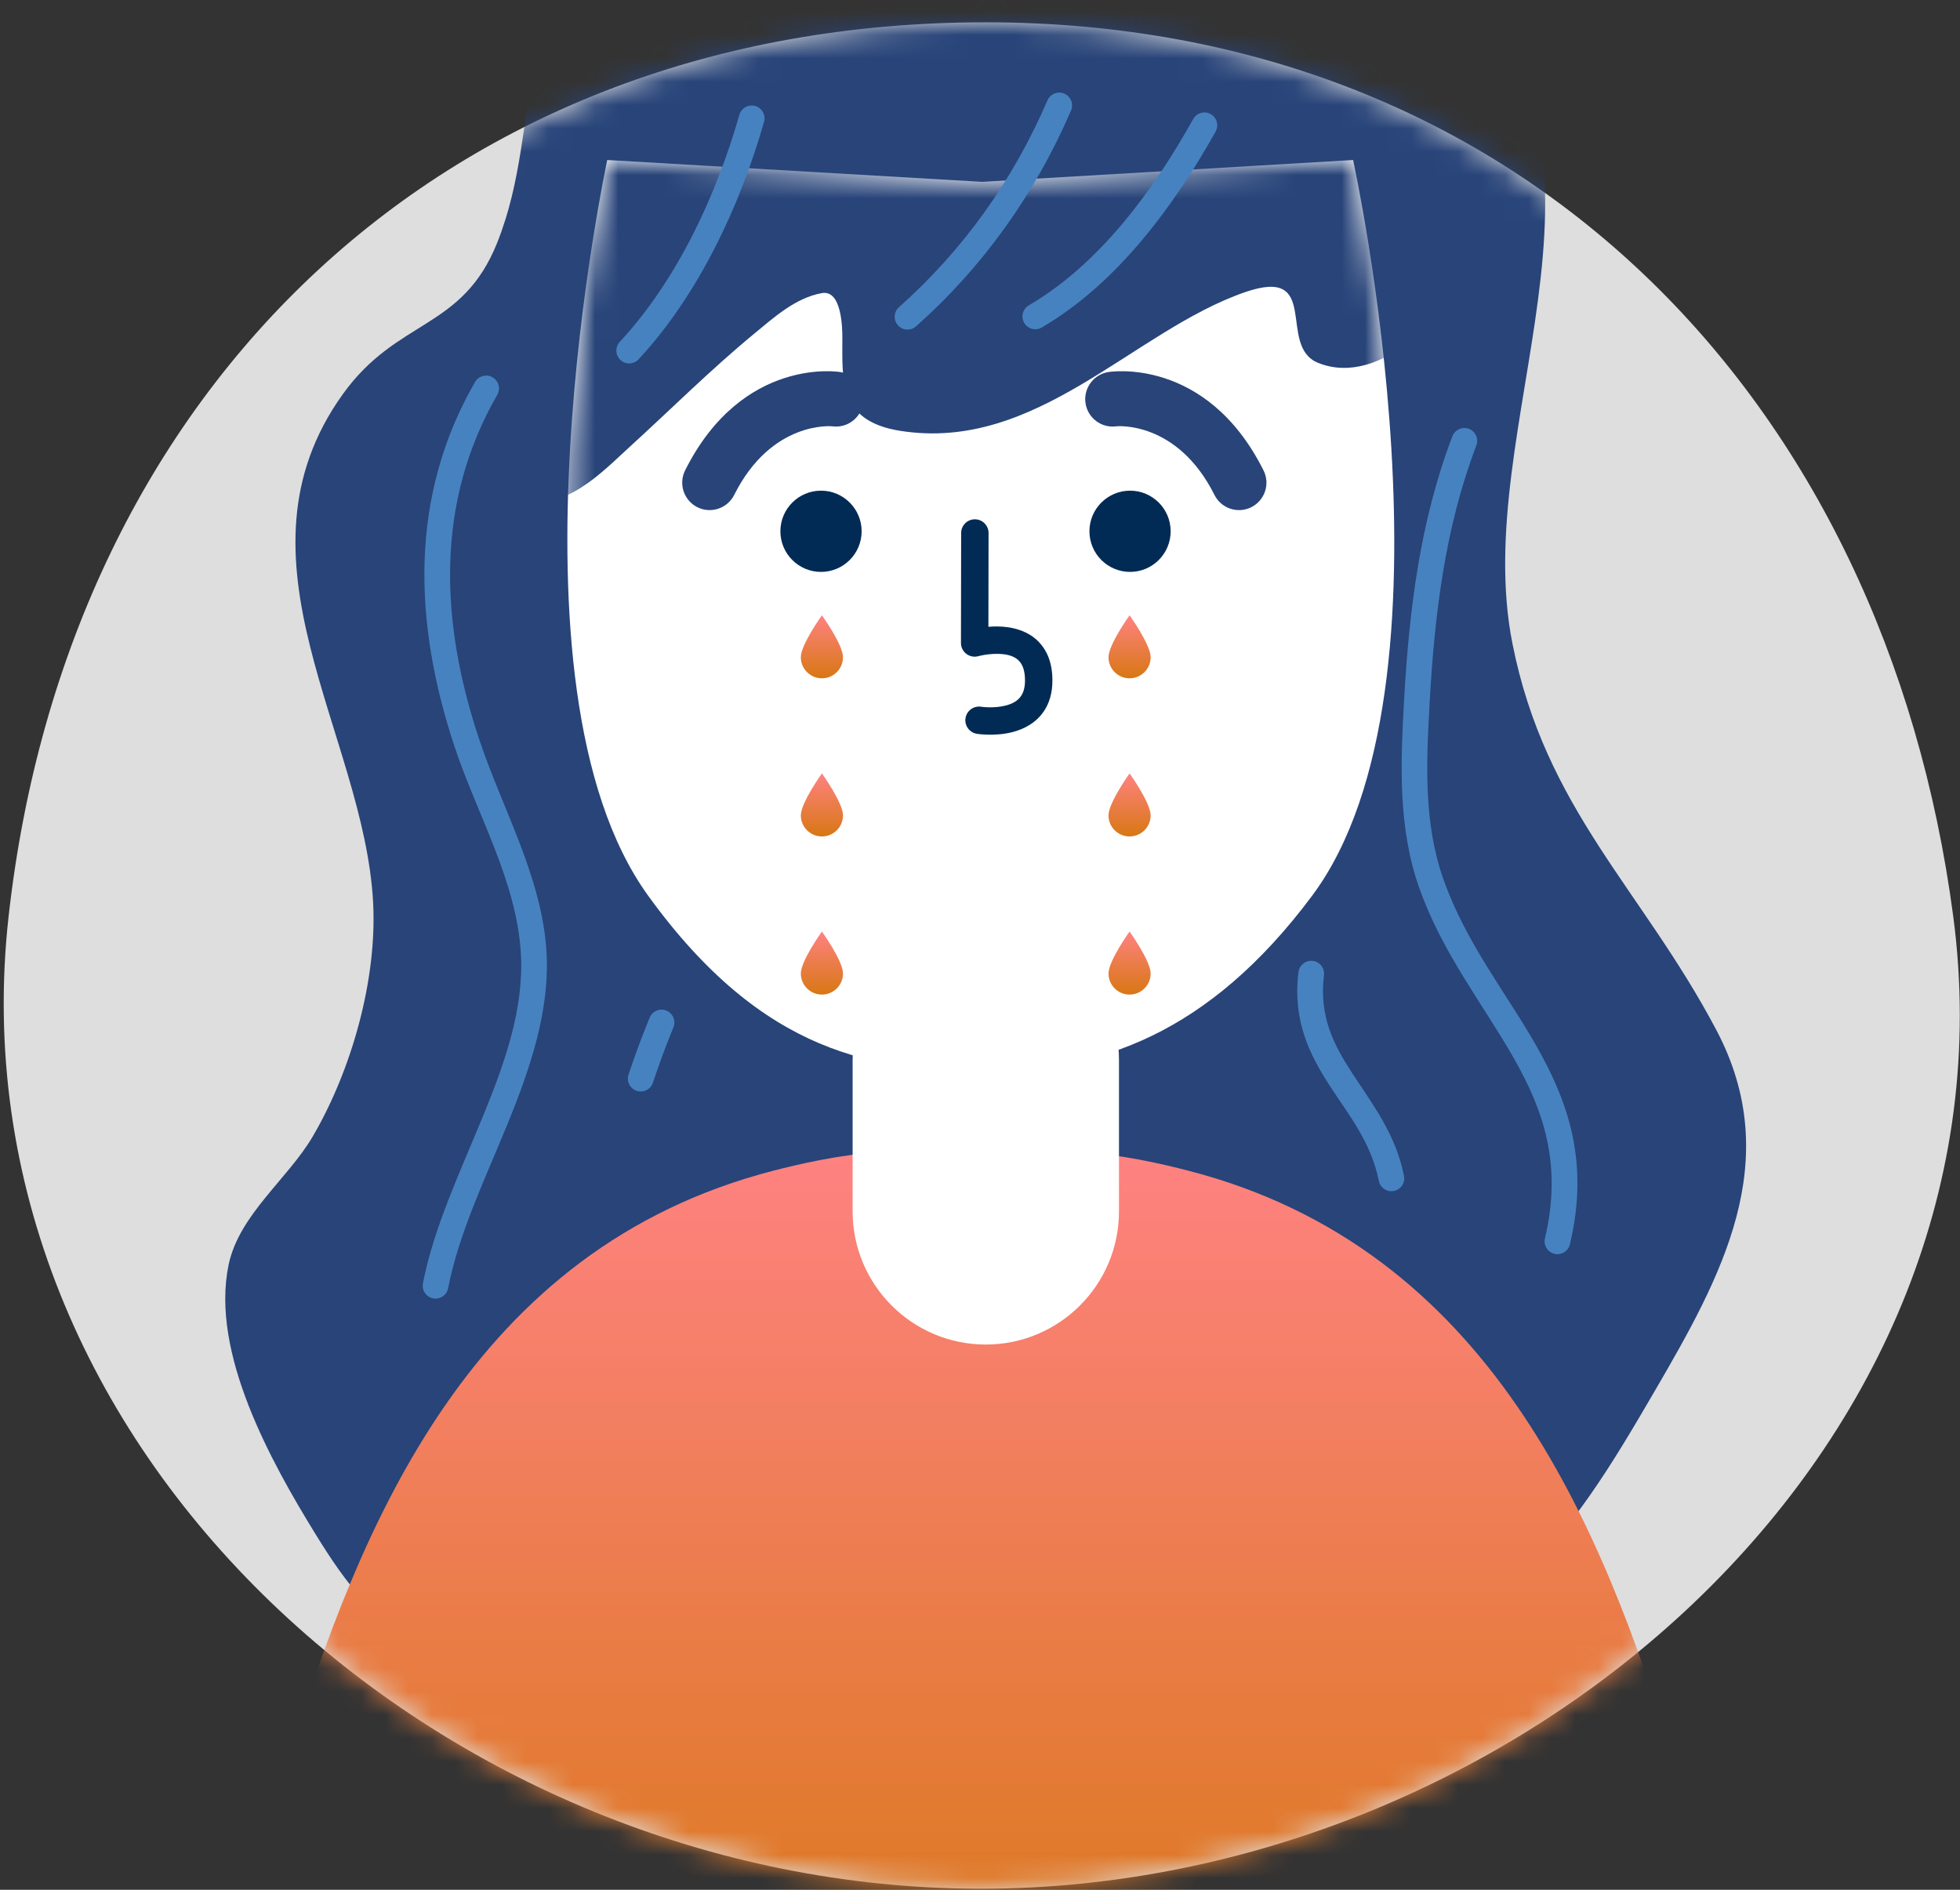 <svg xmlns="http://www.w3.org/2000/svg" width="84" height="81" viewBox="0 0 84 81" fill="none"><rect x="0" y="0" width="84" height="81" fill="#333333" stroke="none"/><path fill-rule="evenodd" clip-rule="evenodd" d="M42.235 0.957C65.234 0.957 80.785 17.121 83.711 39.283C86.72 62.085 65.038 80.955 42.039 80.955C19.04 80.955 -2.182 62.141 0.368 39.283C2.909 16.498 19.236 0.957 42.235 0.957Z" fill="#DEDEDE"></path><mask id="mask0_19_926" style="mask-type:luminance" maskUnits="userSpaceOnUse" x="0" y="0" width="84" height="81"><path d="M0.368 39.283C-2.182 62.141 19.04 80.955 42.039 80.955C65.038 80.955 86.72 62.085 83.711 39.283C80.785 17.121 65.235 0.957 42.235 0.957C19.236 0.957 2.909 16.498 0.368 39.283Z" fill="white"></path></mask><g mask="url(#mask0_19_926)"><path fill-rule="evenodd" clip-rule="evenodd" d="M18.654 70.669C16.248 69.876 14.801 67.831 13.521 65.754C11.627 62.677 9.006 57.983 9.799 54.206C10.248 52.062 12.338 50.534 13.411 48.698C15.071 45.857 16.165 41.982 15.991 38.686C15.609 31.459 9.615 23.966 14.695 16.891C17.035 13.632 19.806 14.165 21.309 10.402C23.435 5.078 21.36 0.061 27.825 -3.659C30.191 -5.02 34.05 -4.869 36.317 -3.337C37.796 -2.339 39.423 -5.685 41.389 -5.697C43.649 -5.711 45.135 -2.476 47.091 -3.361C49.57 -4.481 52.46 -4.777 55.142 -4.45C56.695 -4.262 58.149 -3.837 59.555 -3.146C60.686 -2.59 61.766 -1.9 62.636 -0.981C70.328 7.132 62.965 18.229 64.818 27.581C66.225 34.689 70.366 38.108 73.556 44.146C76.527 49.77 73.757 54.747 70.906 59.642C69.134 62.682 67.366 65.671 64.71 68.053C61.669 70.779 58.284 72.844 54.171 73.369" fill="#284479"></path><path fill-rule="evenodd" clip-rule="evenodd" d="M42.038 50.522C42.073 50.483 42.108 50.444 42.145 50.406C43.926 48.542 48.787 49.625 50.928 50.178C63.832 53.506 68.633 65.258 71.796 75.635L46.906 84.838C46.774 85.994 46.564 87.122 46.25 88.195L42.038 86.638L37.825 88.195C37.511 87.122 37.302 85.994 37.169 84.838L12.278 75.635C15.443 65.258 20.243 53.506 33.147 50.178C35.289 49.625 40.149 48.542 41.931 50.406C41.967 50.444 42.003 50.483 42.038 50.522Z" fill="url(#paint0_linear_19_926)"></path><path fill-rule="evenodd" clip-rule="evenodd" d="M47.956 45.436C47.956 42.286 45.399 39.73 42.248 39.73C39.099 39.73 36.541 42.286 36.541 45.436V51.923C36.541 55.073 39.099 57.63 42.248 57.63C45.399 57.63 47.956 55.073 47.956 51.923V45.436Z" fill="white"></path><path fill-rule="evenodd" clip-rule="evenodd" d="M42.091 7.795L57.989 6.859C57.989 6.859 62.949 29.378 56.241 38.383C51.767 44.389 47.033 45.908 42.289 45.908C37.544 45.908 32.73 45.243 27.772 38.383C21.196 29.281 26.025 6.859 26.025 6.859L42.091 7.795Z" fill="white"></path></g><mask id="mask1_19_926" style="mask-type:luminance" maskUnits="userSpaceOnUse" x="24" y="6" width="36" height="40"><path d="M42.091 7.794L26.025 6.859C26.025 6.859 21.196 29.281 27.773 38.382C32.73 45.243 37.544 45.907 42.289 45.907C47.033 45.907 51.767 44.389 56.241 38.382C62.949 29.378 57.989 6.859 57.989 6.859L42.091 7.794Z" fill="white"></path></mask><g mask="url(#mask1_19_926)"><path fill-rule="evenodd" clip-rule="evenodd" d="M20.324 16.12C20.405 17.508 20.953 21.677 23.377 21.48C24.76 21.366 26.108 19.953 26.986 19.154C28.771 17.529 30.474 15.824 32.353 14.278C33.149 13.624 34.09 12.765 35.223 12.563C36.08 12.41 36.101 14.074 36.101 14.482C36.098 16.332 35.95 18.049 38.578 18.466C44.434 19.396 48.559 14.187 53.349 12.526C56.669 11.374 54.703 14.827 56.487 15.552C59.178 16.644 62.297 13.361 62.334 11.351C62.437 5.895 53.095 2.128 47.932 1.595C44.818 1.273 41.846 1.897 38.78 2.29C31.08 3.277 22.286 5.297 19.455 12.385C18.81 14.001 18.583 15.658 18.541 17.358" fill="#284479"></path></g><path fill-rule="evenodd" clip-rule="evenodd" d="M42.36 26.866C42.478 26.856 42.606 26.85 42.738 26.851C43.362 26.855 44.069 27.025 44.545 27.54C44.866 27.888 45.101 28.396 45.103 29.154C45.107 29.72 44.961 30.148 44.744 30.476C44.413 30.973 43.905 31.249 43.386 31.381C42.628 31.575 41.867 31.453 41.867 31.453C41.547 31.401 41.328 31.1 41.379 30.781C41.43 30.46 41.732 30.242 42.052 30.292C42.052 30.292 42.575 30.375 43.096 30.242C43.346 30.179 43.605 30.066 43.764 29.826C43.873 29.662 43.929 29.442 43.929 29.159C43.927 28.779 43.843 28.512 43.682 28.338C43.435 28.071 43.053 28.028 42.73 28.026C42.294 28.023 41.93 28.125 41.93 28.125C41.753 28.174 41.563 28.138 41.416 28.027C41.269 27.915 41.182 27.742 41.184 27.557L41.192 22.845C41.193 22.521 41.457 22.258 41.781 22.258C42.105 22.259 42.367 22.523 42.367 22.847L42.36 26.866Z" fill="#012B55"></path><path fill-rule="evenodd" clip-rule="evenodd" d="M35.186 21.031C36.147 21.031 36.927 21.811 36.927 22.772C36.927 23.733 36.147 24.513 35.186 24.513C34.225 24.513 33.445 23.733 33.445 22.772C33.445 21.811 34.225 21.031 35.186 21.031Z" fill="#012B55"></path><path fill-rule="evenodd" clip-rule="evenodd" d="M48.431 21.031C49.392 21.031 50.171 21.811 50.171 22.772C50.171 23.733 49.392 24.513 48.431 24.513C47.471 24.513 46.69 23.733 46.69 22.772C46.69 21.811 47.471 21.031 48.431 21.031Z" fill="#012B55"></path><path fill-rule="evenodd" clip-rule="evenodd" d="M35.992 15.944C35.992 15.944 31.823 15.252 29.362 20.162C29.072 20.742 29.307 21.448 29.887 21.74C30.466 22.03 31.173 21.795 31.464 21.216C33.07 18.01 35.665 18.272 35.665 18.272C36.307 18.363 36.903 17.915 36.993 17.272C37.083 16.629 36.636 16.035 35.992 15.944Z" fill="#284479"></path><path fill-rule="evenodd" clip-rule="evenodd" d="M47.522 15.944C47.522 15.944 51.691 15.252 54.151 20.162C54.443 20.742 54.207 21.448 53.628 21.74C53.047 22.03 52.34 21.795 52.05 21.216C50.444 18.01 47.849 18.272 47.849 18.272C47.207 18.363 46.611 17.915 46.521 17.272C46.431 16.629 46.879 16.035 47.522 15.944Z" fill="#284479"></path><path fill-rule="evenodd" clip-rule="evenodd" d="M35.225 26.372C35.225 26.372 34.321 27.631 34.321 28.17C34.321 28.669 34.727 29.074 35.225 29.074C35.724 29.074 36.129 28.669 36.129 28.17C36.129 27.631 35.225 26.372 35.225 26.372Z" fill="url(#paint1_linear_19_926)"></path><path fill-rule="evenodd" clip-rule="evenodd" d="M48.41 26.372C48.41 26.372 47.507 27.631 47.507 28.17C47.507 28.669 47.911 29.074 48.41 29.074C48.909 29.074 49.314 28.669 49.314 28.17C49.314 27.631 48.41 26.372 48.41 26.372Z" fill="url(#paint2_linear_19_926)"></path><path fill-rule="evenodd" clip-rule="evenodd" d="M35.225 33.15C35.225 33.15 34.321 34.409 34.321 34.949C34.321 35.447 34.727 35.852 35.225 35.852C35.724 35.852 36.129 35.447 36.129 34.949C36.129 34.409 35.225 33.15 35.225 33.15Z" fill="url(#paint3_linear_19_926)"></path><path fill-rule="evenodd" clip-rule="evenodd" d="M48.41 33.15C48.41 33.15 47.507 34.409 47.507 34.949C47.507 35.447 47.911 35.852 48.41 35.852C48.909 35.852 49.314 35.447 49.314 34.949C49.314 34.409 48.41 33.15 48.41 33.15Z" fill="url(#paint4_linear_19_926)"></path><path fill-rule="evenodd" clip-rule="evenodd" d="M35.225 39.927C35.225 39.927 34.321 41.186 34.321 41.726C34.321 42.225 34.727 42.63 35.225 42.63C35.724 42.63 36.129 42.225 36.129 41.726C36.129 41.186 35.225 39.927 35.225 39.927Z" fill="url(#paint5_linear_19_926)"></path><path fill-rule="evenodd" clip-rule="evenodd" d="M48.41 39.927C48.41 39.927 47.507 41.186 47.507 41.726C47.507 42.225 47.911 42.63 48.41 42.63C48.909 42.63 49.314 42.225 49.314 41.726C49.314 41.186 48.41 39.927 48.41 39.927Z" fill="url(#paint6_linear_19_926)"></path><path fill-rule="evenodd" clip-rule="evenodd" d="M20.358 16.374C17.521 21.296 17.724 26.711 19.483 32.009C20.452 34.929 22.15 37.77 22.325 40.895C22.455 43.235 21.643 45.541 20.703 47.833C19.717 50.238 18.587 52.626 18.126 55.006C18.069 55.304 18.264 55.593 18.561 55.651C18.859 55.708 19.148 55.513 19.206 55.215C19.654 52.902 20.763 50.586 21.721 48.25C22.725 45.803 23.562 43.332 23.423 40.834C23.243 37.613 21.526 34.673 20.527 31.662C18.869 26.668 18.638 21.562 21.311 16.924C21.463 16.66 21.373 16.323 21.11 16.172C20.846 16.021 20.51 16.111 20.358 16.374ZM62.244 18.7C60.854 22.351 60.389 26.163 60.173 30.044C60.022 32.733 59.913 35.483 60.824 38.056C61.823 40.878 63.584 43.069 64.901 45.397C66.139 47.585 66.965 49.902 66.212 53.078C66.142 53.374 66.325 53.671 66.62 53.741C66.916 53.811 67.213 53.628 67.283 53.332C68.113 49.828 67.225 47.267 65.859 44.855C64.572 42.581 62.837 40.446 61.861 37.689C61 35.254 61.129 32.65 61.271 30.106C61.482 26.338 61.924 22.636 63.272 19.092C63.38 18.808 63.237 18.49 62.954 18.382C62.671 18.274 62.352 18.416 62.244 18.7ZM55.649 41.664C55.392 43.75 56.119 45.197 57.018 46.581C57.816 47.807 58.767 48.973 59.092 50.614C59.15 50.911 59.44 51.106 59.738 51.047C60.036 50.989 60.23 50.699 60.171 50.401C59.818 48.609 58.812 47.32 57.941 45.981C57.174 44.802 56.522 43.577 56.742 41.799C56.778 41.498 56.564 41.223 56.263 41.185C55.961 41.149 55.687 41.363 55.649 41.664ZM27.844 43.615C27.51 44.421 27.214 45.232 26.937 46.058C26.841 46.346 26.997 46.658 27.284 46.755C27.572 46.851 27.884 46.695 27.981 46.408C28.25 45.606 28.537 44.819 28.86 44.036C28.976 43.756 28.843 43.434 28.562 43.318C28.282 43.202 27.96 43.336 27.844 43.615ZM31.687 4.921C30.706 8.361 29.019 12.006 26.563 14.652C26.356 14.875 26.369 15.224 26.592 15.43C26.814 15.637 27.163 15.624 27.369 15.4C29.939 12.631 31.718 8.823 32.745 5.222C32.828 4.931 32.659 4.626 32.367 4.543C32.075 4.46 31.77 4.629 31.687 4.921ZM44.891 4.302C43.421 7.708 41.3 10.701 38.528 13.166C38.302 13.368 38.281 13.717 38.483 13.943C38.684 14.17 39.033 14.191 39.259 13.988C42.152 11.415 44.367 8.292 45.901 4.738C46.022 4.459 45.892 4.135 45.614 4.014C45.336 3.894 45.012 4.023 44.891 4.302ZM51.138 5.102C49.444 8.132 47.148 11.303 44.093 13.087C43.83 13.241 43.741 13.577 43.895 13.84C44.048 14.102 44.385 14.191 44.647 14.037C47.868 12.157 50.312 8.834 52.098 5.639C52.246 5.374 52.151 5.038 51.887 4.89C51.622 4.742 51.286 4.837 51.138 5.102Z" fill="#4782C0"></path><defs><linearGradient id="paint0_linear_19_926" x1="42.037" y1="49.359" x2="42.037" y2="88.195" gradientUnits="userSpaceOnUse"><stop stop-color="#FE8281"></stop><stop offset="1" stop-color="#D87713"></stop></linearGradient><linearGradient id="paint1_linear_19_926" x1="35.225" y1="26.372" x2="35.225" y2="29.074" gradientUnits="userSpaceOnUse"><stop stop-color="#FE8281"></stop><stop offset="1" stop-color="#D87713"></stop></linearGradient><linearGradient id="paint2_linear_19_926" x1="48.41" y1="26.372" x2="48.41" y2="29.074" gradientUnits="userSpaceOnUse"><stop stop-color="#FE8281"></stop><stop offset="1" stop-color="#D87713"></stop></linearGradient><linearGradient id="paint3_linear_19_926" x1="35.225" y1="33.15" x2="35.225" y2="35.852" gradientUnits="userSpaceOnUse"><stop stop-color="#FE8281"></stop><stop offset="1" stop-color="#D87713"></stop></linearGradient><linearGradient id="paint4_linear_19_926" x1="48.41" y1="33.15" x2="48.41" y2="35.852" gradientUnits="userSpaceOnUse"><stop stop-color="#FE8281"></stop><stop offset="1" stop-color="#D87713"></stop></linearGradient><linearGradient id="paint5_linear_19_926" x1="35.225" y1="39.927" x2="35.225" y2="42.63" gradientUnits="userSpaceOnUse"><stop stop-color="#FE8281"></stop><stop offset="1" stop-color="#D87713"></stop></linearGradient><linearGradient id="paint6_linear_19_926" x1="48.41" y1="39.927" x2="48.41" y2="42.63" gradientUnits="userSpaceOnUse"><stop stop-color="#FE8281"></stop><stop offset="1" stop-color="#D87713"></stop></linearGradient></defs></svg>